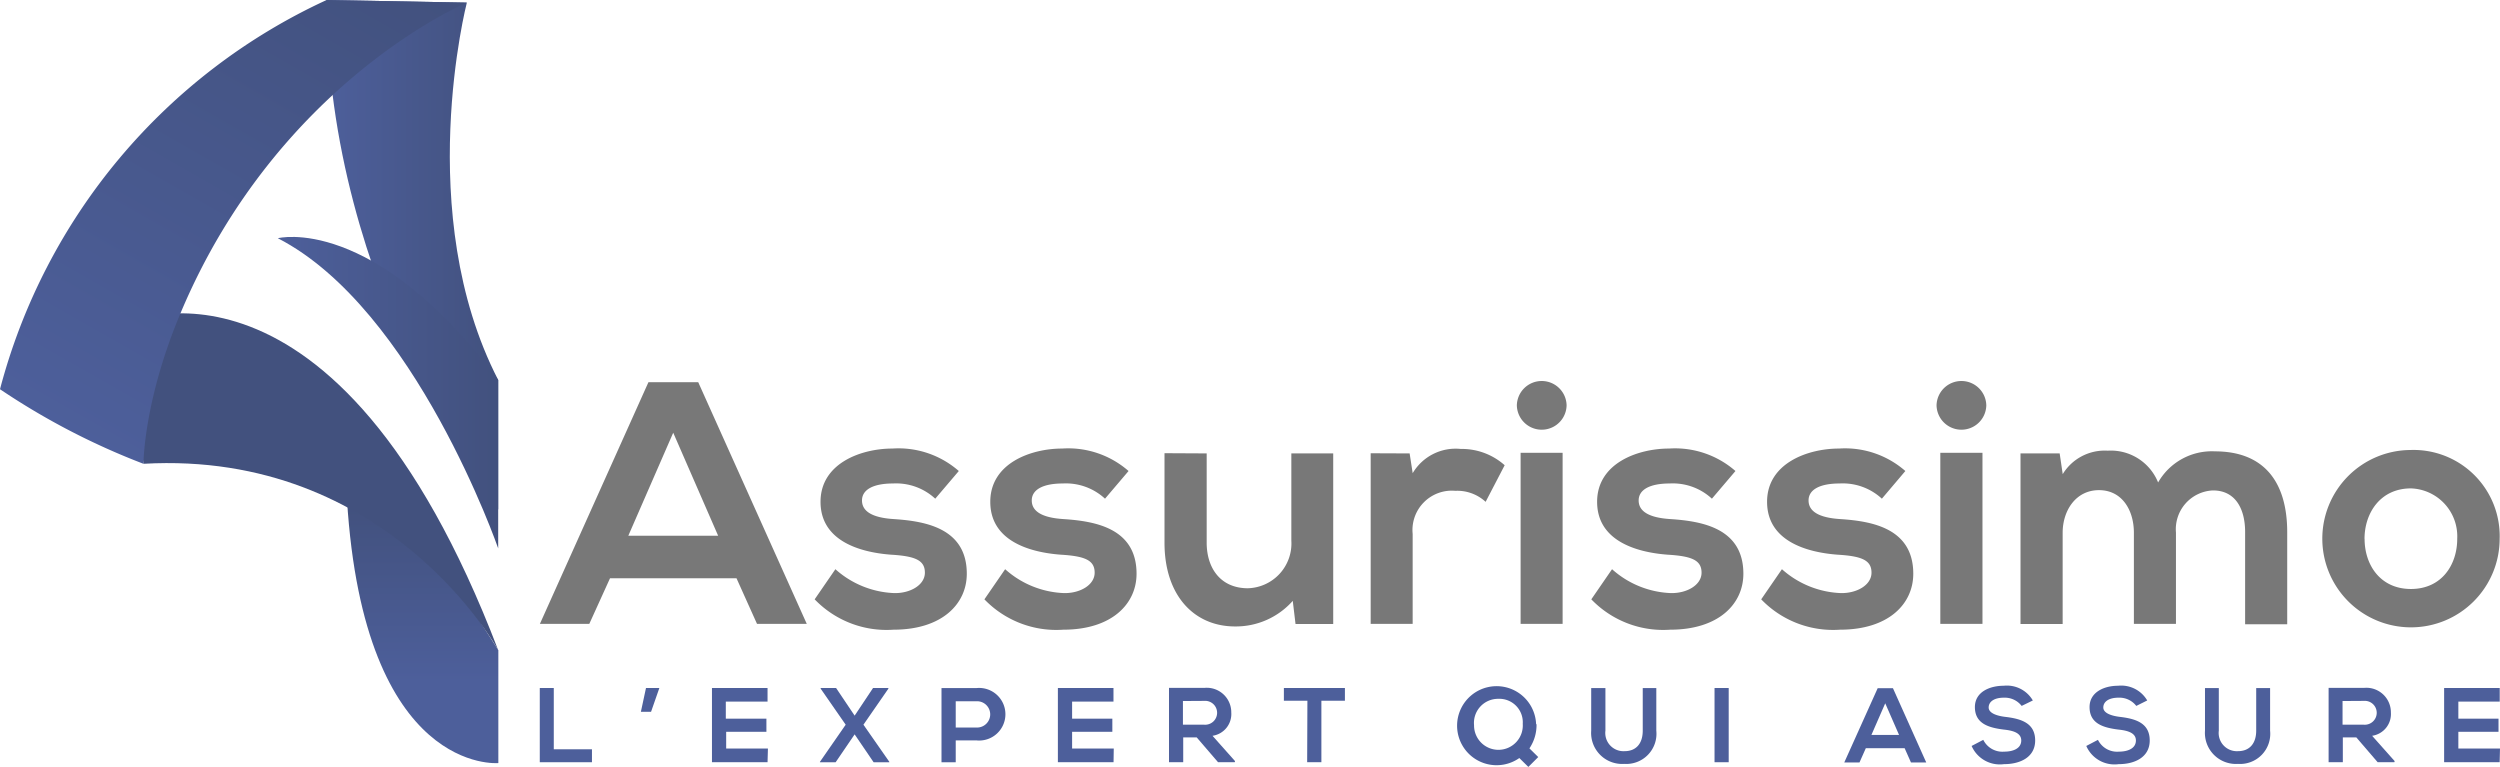 <svg id="Assurissimo_-_Logo" data-name="Assurissimo - Logo" xmlns="http://www.w3.org/2000/svg" xmlns:xlink="http://www.w3.org/1999/xlink" width="217.094" height="66.597" viewBox="0 0 217.094 66.597">
  <defs>
    <linearGradient id="linear-gradient" y1="0.5" x2="1" y2="0.5" gradientUnits="objectBoundingBox">
      <stop offset="0" stop-color="#4d5f9b"/>
      <stop offset="1" stop-color="#42517e"/>
    </linearGradient>
    <linearGradient id="linear-gradient-2" x1="0.499" y1="0.662" x2="0.499" y2="0.023" xlink:href="#linear-gradient"/>
    <linearGradient id="linear-gradient-3" x1="-199.916" y1="15.516" x2="-198.905" y2="15.516" xlink:href="#linear-gradient"/>
    <linearGradient id="linear-gradient-4" x1="0.174" y1="0.945" x2="0.785" y2="-0.119" xlink:href="#linear-gradient"/>
    <linearGradient id="linear-gradient-5" x1="-0.001" x2="1" xlink:href="#linear-gradient"/>
  </defs>
  <path id="Tracé_1" data-name="Tracé 1" d="M317.205,416.846H306.223l-1.8,3.963h-4.29l9.427-20.989h4.321l9.427,20.989h-4.321Zm-5.494-12.637-3.9,8.945h7.8Z" transform="translate(-253.25 -366.633)" fill="#787878"/>
  <path id="Tracé_2" data-name="Tracé 2" d="M349.256,413.512a5,5,0,0,0-3.661-1.321c-1.741,0-2.7.543-2.7,1.475s.87,1.5,2.766,1.617c2.79.185,6.334.815,6.334,4.747,0,2.611-2.136,4.858-6.365,4.858a8.666,8.666,0,0,1-6.846-2.636l1.8-2.617a8.111,8.111,0,0,0,5.105,2.074c1.377.031,2.667-.691,2.667-1.772s-.839-1.438-2.938-1.562c-2.79-.21-6.124-1.235-6.124-4.593s3.543-4.624,6.241-4.624a7.949,7.949,0,0,1,5.766,1.951Z" transform="translate(-268.041 -370.207)" fill="#787878"/>
  <path id="Tracé_3" data-name="Tracé 3" d="M373.136,413.512a5,5,0,0,0-3.661-1.321c-1.741,0-2.7.543-2.7,1.475s.87,1.5,2.759,1.617c2.8.185,6.34.815,6.34,4.747,0,2.611-2.136,4.858-6.365,4.858a8.666,8.666,0,0,1-6.846-2.636l1.8-2.617a8.108,8.108,0,0,0,5.1,2.074c1.383.031,2.673-.691,2.673-1.772s-.84-1.438-2.939-1.562c-2.8-.21-6.124-1.235-6.124-4.593s3.537-4.624,6.241-4.624a7.95,7.95,0,0,1,5.766,1.951Z" transform="translate(-277.179 -370.207)" fill="#787878"/>
  <path id="Tracé_4" data-name="Tracé 4" d="M391.661,409.829v7.747c0,2.253,1.235,3.963,3.574,3.963a3.891,3.891,0,0,0,3.778-4.142v-7.568h3.636v14.816h-3.272l-.241-2.012a6.6,6.6,0,0,1-5.013,2.222c-3.543,0-6.124-2.673-6.124-7.266V409.81Z" transform="translate(-286.876 -370.456)" fill="#787878"/>
  <path id="Tracé_5" data-name="Tracé 5" d="M420.383,409.6l.265,1.716a4.33,4.33,0,0,1,4.173-2.105,5.6,5.6,0,0,1,3.815,1.414l-1.654,3.179a3.642,3.642,0,0,0-2.636-.957,3.418,3.418,0,0,0-3.7,3.747V424.4H417V409.586Z" transform="translate(-297.974 -370.226)" fill="#787878"/>
  <path id="Tracé_6" data-name="Tracé 6" d="M441.881,401.754a2.161,2.161,0,0,1-4.321,0A2.161,2.161,0,0,1,441.881,401.754Zm-3.994,4.118v14.859h3.648V405.872Z" transform="translate(-305.841 -366.554)" fill="#787878"/>
  <path id="Tracé_7" data-name="Tracé 7" d="M458.506,413.512a5,5,0,0,0-3.661-1.321c-1.741,0-2.7.543-2.7,1.475s.87,1.5,2.759,1.617c2.8.185,6.334.815,6.334,4.747,0,2.611-2.13,4.858-6.358,4.858a8.666,8.666,0,0,1-6.846-2.636l1.8-2.617a8.108,8.108,0,0,0,5.1,2.074c1.383.031,2.673-.691,2.673-1.772s-.84-1.438-2.945-1.562c-2.79-.21-6.124-1.235-6.124-4.593s3.543-4.624,6.247-4.624a7.968,7.968,0,0,1,5.766,1.951Z" transform="translate(-309.848 -370.207)" fill="#787878"/>
  <path id="Tracé_8" data-name="Tracé 8" d="M482.416,413.512a5.007,5.007,0,0,0-3.667-1.321c-1.741,0-2.7.543-2.7,1.475s.87,1.5,2.759,1.617c2.79.185,6.334.815,6.334,4.747,0,2.611-2.13,4.858-6.365,4.858a8.661,8.661,0,0,1-6.84-2.636l1.8-2.617a8.139,8.139,0,0,0,5.105,2.074c1.383.031,2.673-.691,2.673-1.772s-.839-1.438-2.944-1.562c-2.79-.21-6.124-1.235-6.124-4.593s3.543-4.624,6.247-4.624a7.944,7.944,0,0,1,5.76,1.951Z" transform="translate(-318.998 -370.207)" fill="#787878"/>
  <path id="Tracé_9" data-name="Tracé 9" d="M500.921,401.754a2.161,2.161,0,0,1-4.321,0A2.161,2.161,0,0,1,500.921,401.754Zm-3.994,4.118v14.859h3.661V405.872Z" transform="translate(-328.435 -366.554)" fill="#787878"/>
  <path id="Tracé_10" data-name="Tracé 10" d="M518.256,424.489v-7.914c0-1.951-1.019-3.7-3.031-3.7s-3.155,1.772-3.155,3.7V424.5H508.41V409.685h3.4l.266,1.8a4.266,4.266,0,0,1,3.9-2.037,4.427,4.427,0,0,1,4.383,2.759,5.371,5.371,0,0,1,4.939-2.7c4.2,0,6.272,2.587,6.272,7.025v7.988h-3.655V416.5c0-1.951-.809-3.6-2.79-3.6a3.37,3.37,0,0,0-3.216,3.661v7.927Z" transform="translate(-332.954 -370.312)" fill="#787878"/>
  <path id="Tracé_11" data-name="Tracé 11" d="M566.266,417.074a7.7,7.7,0,1,1-7.741-7.717,7.482,7.482,0,0,1,7.741,7.717Zm-11.729,0c0,2.247,1.352,4.352,4.025,4.352s4.019-2.105,4.019-4.352a4.164,4.164,0,0,0-4.019-4.383c-2.673,0-4.031,2.161-4.031,4.383Z" transform="translate(-349.202 -370.28)" fill="#787878"/>
  <path id="Tracé_12" data-name="Tracé 12" d="M301.336,442.84v5.321h3.315v1.124H300.12V442.84Z" transform="translate(-253.247 -383.095)" fill="#4d5f9b"/>
  <path id="Tracé_13" data-name="Tracé 13" d="M314.784,442.84h1.161l-.722,2.068h-.883Z" transform="translate(-258.688 -383.095)" fill="#4d5f9b"/>
  <path id="Tracé_14" data-name="Tracé 14" d="M329.167,449.285H324.34V442.84h4.827v1.179h-3.624V445.5h3.525v1.142h-3.494v1.451H329.2Z" transform="translate(-262.515 -383.095)" fill="#4d5f9b"/>
  <path id="Tracé_15" data-name="Tracé 15" d="M344.141,442.84h1.333v.056l-2.167,3.13,2.247,3.223v.037h-1.364l-1.648-2.42-1.648,2.42H339.53v-.037l2.235-3.223-2.173-3.13v-.056h1.34l1.611,2.4Z" transform="translate(-268.328 -383.095)" fill="#4d5f9b"/>
  <path id="Tracé_16" data-name="Tracé 16" d="M359.717,447.383h-1.852v1.9H356.63v-6.445h3.043a2.284,2.284,0,1,1,.043,4.55Zm-1.852-1.117h1.852a1.142,1.142,0,1,0,0-2.284h-1.852Z" transform="translate(-274.872 -383.088)" fill="#4d5f9b"/>
  <path id="Tracé_17" data-name="Tracé 17" d="M377.834,449.285H373V442.84h4.828v1.179h-3.593V445.5h3.494v1.142h-3.494v1.451h3.617Z" transform="translate(-281.136 -383.095)" fill="#4d5f9b"/>
  <path id="Tracé_18" data-name="Tracé 18" d="M394.34,449.272H392.89l-1.852-2.154h-1.173v2.154H388.63v-6.457h3.087a2.13,2.13,0,0,1,2.321,2.136,1.907,1.907,0,0,1-1.63,2.025l1.957,2.2Zm-4.5-5.315v2.056h1.852a1.037,1.037,0,1,0,0-2.068Z" transform="translate(-287.117 -383.082)" fill="#4d5f9b"/>
  <path id="Tracé_19" data-name="Tracé 19" d="M406.833,443.945H404.79V442.84h5.3v1.105h-2.043v5.34h-1.235Z" transform="translate(-293.301 -383.095)" fill="#4d5f9b"/>
  <path id="Tracé_20" data-name="Tracé 20" d="M436.144,445.883a3.636,3.636,0,0,1-.617,2.1l.765.753-.858.858-.784-.772a3.432,3.432,0,1,1,1.457-2.939Zm-5.426.1a2.117,2.117,0,1,0,4.229-.136,2.035,2.035,0,0,0-2.111-2.167,2.093,2.093,0,0,0-2.117,2.3Z" transform="translate(-302.715 -382.996)" fill="#4d5f9b"/>
  <path id="Tracé_21" data-name="Tracé 21" d="M453.67,442.85v3.7a2.62,2.62,0,0,1-2.79,2.883,2.692,2.692,0,0,1-2.864-2.883v-3.7h1.235v3.7a1.58,1.58,0,0,0,1.667,1.778c1.006,0,1.574-.673,1.574-1.778v-3.7Z" transform="translate(-309.84 -383.099)" fill="#4d5f9b"/>
  <path id="Tracé_22" data-name="Tracé 22" d="M465.37,449.285V442.84H466.6v6.445Z" transform="translate(-316.484 -383.095)" fill="#4d5f9b"/>
  <path id="Tracé_23" data-name="Tracé 23" d="M488.861,448.08h-3.371l-.549,1.235H483.62l2.9-6.445h1.327l2.889,6.445H489.41Zm-1.685-3.9-1.2,2.747h2.4Z" transform="translate(-323.467 -383.107)" fill="#4d5f9b"/>
  <path id="Tracé_24" data-name="Tracé 24" d="M505.876,444.273a1.852,1.852,0,0,0-1.531-.716c-.9,0-1.333.377-1.333.852s.667.722,1.438.815c1.346.161,2.6.512,2.6,2.05,0,1.438-1.272,2.056-2.71,2.056a2.673,2.673,0,0,1-2.809-1.58l1.013-.531a1.852,1.852,0,0,0,1.815,1.025c.765,0,1.482-.266,1.482-.969,0-.617-.617-.852-1.494-.944-1.315-.161-2.531-.506-2.531-1.957,0-1.327,1.309-1.852,2.5-1.852a2.606,2.606,0,0,1,2.531,1.278Z" transform="translate(-330.321 -382.973)" fill="#4d5f9b"/>
  <path id="Tracé_25" data-name="Tracé 25" d="M522,444.273a1.852,1.852,0,0,0-1.531-.716c-.9,0-1.333.377-1.333.852s.661.722,1.438.815c1.339.161,2.593.512,2.593,2.05,0,1.438-1.272,2.056-2.7,2.056a2.668,2.668,0,0,1-2.809-1.58l1.013-.531a1.852,1.852,0,0,0,1.815,1.025c.759,0,1.481-.266,1.481-.969,0-.617-.617-.852-1.494-.944-1.315-.161-2.531-.506-2.531-1.957,0-1.327,1.309-1.852,2.47-1.852a2.615,2.615,0,0,1,2.537,1.278Z" transform="translate(-336.49 -382.973)" fill="#4d5f9b"/>
  <path id="Tracé_26" data-name="Tracé 26" d="M540.01,442.85v3.7a2.617,2.617,0,0,1-2.79,2.883,2.692,2.692,0,0,1-2.864-2.883v-3.7h1.2v3.7a1.58,1.58,0,0,0,1.667,1.778c1.006,0,1.58-.673,1.58-1.778v-3.7Z" transform="translate(-342.88 -383.099)" fill="#4d5f9b"/>
  <path id="Tracé_27" data-name="Tracé 27" d="M557.46,449.272H556.01l-1.852-2.154h-1.173v2.154H551.75v-6.457h3.087a2.13,2.13,0,0,1,2.321,2.136,1.908,1.908,0,0,1-1.63,2.025l1.957,2.2Zm-4.5-5.315v2.056h1.852a1.037,1.037,0,1,0,0-2.068Z" transform="translate(-349.539 -383.082)" fill="#4d5f9b"/>
  <path id="Tracé_28" data-name="Tracé 28" d="M572.821,449.285H568V442.84h4.828v1.179h-3.593V445.5h3.488v1.142h-3.488v1.451h3.617Z" transform="translate(-355.758 -383.095)" fill="#4d5f9b"/>
  <path id="Tracé_29" data-name="Tracé 29" d="M282.314,346.288s-4.729,18.3,2.722,32.768V390.3s-14.9-19.02-14.9-44.238" transform="translate(-241.774 -346.06)" fill="url(#linear-gradient)"/>
  <path id="Tracé_30" data-name="Tracé 30" d="M273,416.34c1.482,23.958,13.143,22.878,13.143,22.878v-9.8l-8.371-13.075Z" transform="translate(-242.868 -372.954)" fill="url(#linear-gradient-2)"/>
  <path id="Tracé_31" data-name="Tracé 31" d="M241.71,391.046s18.248-8.8,32.447,28.341c0,0-9.488-17.4-30.8-16.186Z" transform="translate(-230.895 -362.927)" fill="url(#linear-gradient-3)"/>
  <path id="Tracé_32" data-name="Tracé 32" d="M264.73,346.288l-12.174-.229a51.689,51.689,0,0,0-28.366,33.8,61.779,61.779,0,0,0,12.458,6.476s0-5.463,3.247-13.149C248.34,353.147,264.73,346.288,264.73,346.288Z" transform="translate(-224.19 -346.06)" fill="url(#linear-gradient-4)"/>
  <path id="Tracé_33" data-name="Tracé 33" d="M282.407,406.434s-7.21-20.8-19.137-26.934c0,0,8.278-2.148,19.137,12.309Z" transform="translate(-239.145 -358.814)" fill="url(#linear-gradient-5)"/>
</svg>
